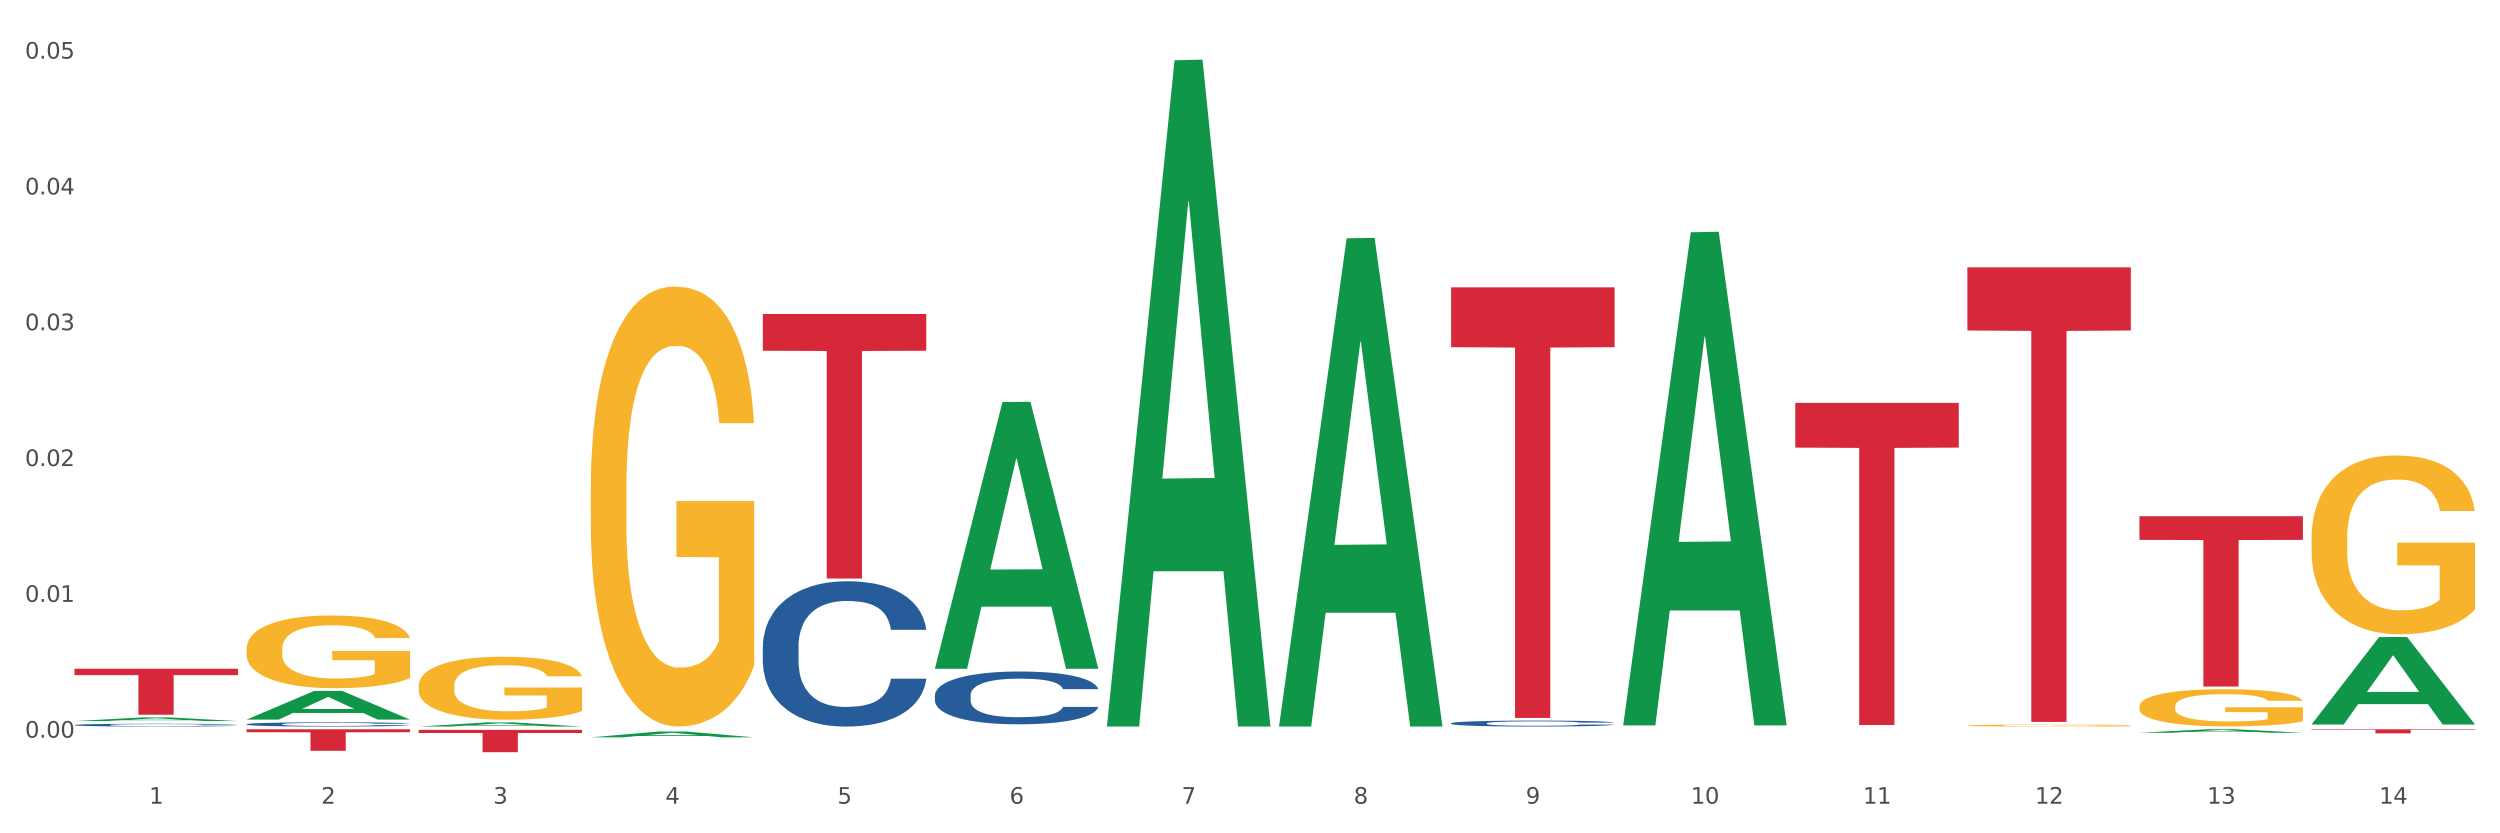 <?xml version="1.0" encoding="utf-8" standalone="no"?>
<!DOCTYPE svg PUBLIC "-//W3C//DTD SVG 1.1//EN"
  "http://www.w3.org/Graphics/SVG/1.1/DTD/svg11.dtd">
<svg xmlns:xlink="http://www.w3.org/1999/xlink" width="1080pt" height="360pt" viewBox="0 0 1080 360" xmlns="http://www.w3.org/2000/svg" version="1.1">
 <rect x="0" y="0" width="1080" height="360" fill="#333333" stroke="none"/>
 <defs>
  <style type="text/css">*{stroke-linejoin: round; stroke-linecap: butt}</style>
 </defs>
 <g id="figure_1">
  <g id="patch_1">
   <path d="M 0 360 
L 1080 360 
L 1080 0 
L 0 0 
z
" style="fill: #ffffff; stroke: #ffffff; stroke-linejoin: miter"/>
  </g>
  <g id="axes_1">
   <g id="matplotlib.axis_1">
    <g id="xtick_1">
     <g id="text_1">
      <!-- 1 -->
      <g style="fill: #4d4d4d" transform="translate(64.432 347.204) scale(0.096 -0.096)">
       <defs>
        <path id="DejaVuSans-31" d="M 794 531 
L 1825 531 
L 1825 4091 
L 703 3866 
L 703 4441 
L 1819 4666 
L 2450 4666 
L 2450 531 
L 3481 531 
L 3481 0 
L 794 0 
L 794 531 
z
" transform="scale(0.016)"/>
       </defs>
       <use xlink:href="#DejaVuSans-31"/>
      </g>
     </g>
    </g>
    <g id="xtick_2">
     <g id="text_2">
      <!-- 2 -->
      <g style="fill: #4d4d4d" transform="translate(138.771 347.204) scale(0.096 -0.096)">
       <defs>
        <path id="DejaVuSans-32" d="M 1228 531 
L 3431 531 
L 3431 0 
L 469 0 
L 469 531 
Q 828 903 1448 1529 
Q 2069 2156 2228 2338 
Q 2531 2678 2651 2914 
Q 2772 3150 2772 3378 
Q 2772 3750 2511 3984 
Q 2250 4219 1831 4219 
Q 1534 4219 1204 4116 
Q 875 4013 500 3803 
L 500 4441 
Q 881 4594 1212 4672 
Q 1544 4750 1819 4750 
Q 2544 4750 2975 4387 
Q 3406 4025 3406 3419 
Q 3406 3131 3298 2873 
Q 3191 2616 2906 2266 
Q 2828 2175 2409 1742 
Q 1991 1309 1228 531 
z
" transform="scale(0.016)"/>
       </defs>
       <use xlink:href="#DejaVuSans-32"/>
      </g>
     </g>
    </g>
    <g id="xtick_3">
     <g id="text_3">
      <!-- 3 -->
      <g style="fill: #4d4d4d" transform="translate(213.109 347.204) scale(0.096 -0.096)">
       <defs>
        <path id="DejaVuSans-33" d="M 2597 2516 
Q 3050 2419 3304 2112 
Q 3559 1806 3559 1356 
Q 3559 666 3084 287 
Q 2609 -91 1734 -91 
Q 1441 -91 1130 -33 
Q 819 25 488 141 
L 488 750 
Q 750 597 1062 519 
Q 1375 441 1716 441 
Q 2309 441 2620 675 
Q 2931 909 2931 1356 
Q 2931 1769 2642 2001 
Q 2353 2234 1838 2234 
L 1294 2234 
L 1294 2753 
L 1863 2753 
Q 2328 2753 2575 2939 
Q 2822 3125 2822 3475 
Q 2822 3834 2567 4026 
Q 2313 4219 1838 4219 
Q 1578 4219 1281 4162 
Q 984 4106 628 3988 
L 628 4550 
Q 988 4650 1302 4700 
Q 1616 4750 1894 4750 
Q 2613 4750 3031 4423 
Q 3450 4097 3450 3541 
Q 3450 3153 3228 2886 
Q 3006 2619 2597 2516 
z
" transform="scale(0.016)"/>
       </defs>
       <use xlink:href="#DejaVuSans-33"/>
      </g>
     </g>
    </g>
    <g id="xtick_4">
     <g id="text_4">
      <!-- 4 -->
      <g style="fill: #4d4d4d" transform="translate(287.448 347.204) scale(0.096 -0.096)">
       <defs>
        <path id="DejaVuSans-34" d="M 2419 4116 
L 825 1625 
L 2419 1625 
L 2419 4116 
z
M 2253 4666 
L 3047 4666 
L 3047 1625 
L 3713 1625 
L 3713 1100 
L 3047 1100 
L 3047 0 
L 2419 0 
L 2419 1100 
L 313 1100 
L 313 1709 
L 2253 4666 
z
" transform="scale(0.016)"/>
       </defs>
       <use xlink:href="#DejaVuSans-34"/>
      </g>
     </g>
    </g>
    <g id="xtick_5">
     <g id="text_5">
      <!-- 5 -->
      <g style="fill: #4d4d4d" transform="translate(361.787 347.204) scale(0.096 -0.096)">
       <defs>
        <path id="DejaVuSans-35" d="M 691 4666 
L 3169 4666 
L 3169 4134 
L 1269 4134 
L 1269 2991 
Q 1406 3038 1543 3061 
Q 1681 3084 1819 3084 
Q 2600 3084 3056 2656 
Q 3513 2228 3513 1497 
Q 3513 744 3044 326 
Q 2575 -91 1722 -91 
Q 1428 -91 1123 -41 
Q 819 9 494 109 
L 494 744 
Q 775 591 1075 516 
Q 1375 441 1709 441 
Q 2250 441 2565 725 
Q 2881 1009 2881 1497 
Q 2881 1984 2565 2268 
Q 2250 2553 1709 2553 
Q 1456 2553 1204 2497 
Q 953 2441 691 2322 
L 691 4666 
z
" transform="scale(0.016)"/>
       </defs>
       <use xlink:href="#DejaVuSans-35"/>
      </g>
     </g>
    </g>
    <g id="xtick_6">
     <g id="text_6">
      <!-- 6 -->
      <g style="fill: #4d4d4d" transform="translate(436.125 347.204) scale(0.096 -0.096)">
       <defs>
        <path id="DejaVuSans-36" d="M 2113 2584 
Q 1688 2584 1439 2293 
Q 1191 2003 1191 1497 
Q 1191 994 1439 701 
Q 1688 409 2113 409 
Q 2538 409 2786 701 
Q 3034 994 3034 1497 
Q 3034 2003 2786 2293 
Q 2538 2584 2113 2584 
z
M 3366 4563 
L 3366 3988 
Q 3128 4100 2886 4159 
Q 2644 4219 2406 4219 
Q 1781 4219 1451 3797 
Q 1122 3375 1075 2522 
Q 1259 2794 1537 2939 
Q 1816 3084 2150 3084 
Q 2853 3084 3261 2657 
Q 3669 2231 3669 1497 
Q 3669 778 3244 343 
Q 2819 -91 2113 -91 
Q 1303 -91 875 529 
Q 447 1150 447 2328 
Q 447 3434 972 4092 
Q 1497 4750 2381 4750 
Q 2619 4750 2861 4703 
Q 3103 4656 3366 4563 
z
" transform="scale(0.016)"/>
       </defs>
       <use xlink:href="#DejaVuSans-36"/>
      </g>
     </g>
    </g>
    <g id="xtick_7">
     <g id="text_7">
      <!-- 7 -->
      <g style="fill: #4d4d4d" transform="translate(510.464 347.204) scale(0.096 -0.096)">
       <defs>
        <path id="DejaVuSans-37" d="M 525 4666 
L 3525 4666 
L 3525 4397 
L 1831 0 
L 1172 0 
L 2766 4134 
L 525 4134 
L 525 4666 
z
" transform="scale(0.016)"/>
       </defs>
       <use xlink:href="#DejaVuSans-37"/>
      </g>
     </g>
    </g>
    <g id="xtick_8">
     <g id="text_8">
      <!-- 8 -->
      <g style="fill: #4d4d4d" transform="translate(584.803 347.204) scale(0.096 -0.096)">
       <defs>
        <path id="DejaVuSans-38" d="M 2034 2216 
Q 1584 2216 1326 1975 
Q 1069 1734 1069 1313 
Q 1069 891 1326 650 
Q 1584 409 2034 409 
Q 2484 409 2743 651 
Q 3003 894 3003 1313 
Q 3003 1734 2745 1975 
Q 2488 2216 2034 2216 
z
M 1403 2484 
Q 997 2584 770 2862 
Q 544 3141 544 3541 
Q 544 4100 942 4425 
Q 1341 4750 2034 4750 
Q 2731 4750 3128 4425 
Q 3525 4100 3525 3541 
Q 3525 3141 3298 2862 
Q 3072 2584 2669 2484 
Q 3125 2378 3379 2068 
Q 3634 1759 3634 1313 
Q 3634 634 3220 271 
Q 2806 -91 2034 -91 
Q 1263 -91 848 271 
Q 434 634 434 1313 
Q 434 1759 690 2068 
Q 947 2378 1403 2484 
z
M 1172 3481 
Q 1172 3119 1398 2916 
Q 1625 2713 2034 2713 
Q 2441 2713 2670 2916 
Q 2900 3119 2900 3481 
Q 2900 3844 2670 4047 
Q 2441 4250 2034 4250 
Q 1625 4250 1398 4047 
Q 1172 3844 1172 3481 
z
" transform="scale(0.016)"/>
       </defs>
       <use xlink:href="#DejaVuSans-38"/>
      </g>
     </g>
    </g>
    <g id="xtick_9">
     <g id="text_9">
      <!-- 9 -->
      <g style="fill: #4d4d4d" transform="translate(659.142 347.204) scale(0.096 -0.096)">
       <defs>
        <path id="DejaVuSans-39" d="M 703 97 
L 703 672 
Q 941 559 1184 500 
Q 1428 441 1663 441 
Q 2288 441 2617 861 
Q 2947 1281 2994 2138 
Q 2813 1869 2534 1725 
Q 2256 1581 1919 1581 
Q 1219 1581 811 2004 
Q 403 2428 403 3163 
Q 403 3881 828 4315 
Q 1253 4750 1959 4750 
Q 2769 4750 3195 4129 
Q 3622 3509 3622 2328 
Q 3622 1225 3098 567 
Q 2575 -91 1691 -91 
Q 1453 -91 1209 -44 
Q 966 3 703 97 
z
M 1959 2075 
Q 2384 2075 2632 2365 
Q 2881 2656 2881 3163 
Q 2881 3666 2632 3958 
Q 2384 4250 1959 4250 
Q 1534 4250 1286 3958 
Q 1038 3666 1038 3163 
Q 1038 2656 1286 2365 
Q 1534 2075 1959 2075 
z
" transform="scale(0.016)"/>
       </defs>
       <use xlink:href="#DejaVuSans-39"/>
      </g>
     </g>
    </g>
    <g id="xtick_10">
     <g id="text_10">
      <!-- 10 -->
      <g style="fill: #4d4d4d" transform="translate(730.426 347.204) scale(0.096 -0.096)">
       <defs>
        <path id="DejaVuSans-30" d="M 2034 4250 
Q 1547 4250 1301 3770 
Q 1056 3291 1056 2328 
Q 1056 1369 1301 889 
Q 1547 409 2034 409 
Q 2525 409 2770 889 
Q 3016 1369 3016 2328 
Q 3016 3291 2770 3770 
Q 2525 4250 2034 4250 
z
M 2034 4750 
Q 2819 4750 3233 4129 
Q 3647 3509 3647 2328 
Q 3647 1150 3233 529 
Q 2819 -91 2034 -91 
Q 1250 -91 836 529 
Q 422 1150 422 2328 
Q 422 3509 836 4129 
Q 1250 4750 2034 4750 
z
" transform="scale(0.016)"/>
       </defs>
       <use xlink:href="#DejaVuSans-31"/>
       <use xlink:href="#DejaVuSans-30" transform="translate(63.623 0)"/>
      </g>
     </g>
    </g>
    <g id="xtick_11">
     <g id="text_11">
      <!-- 11 -->
      <g style="fill: #4d4d4d" transform="translate(804.765 347.204) scale(0.096 -0.096)">
       <use xlink:href="#DejaVuSans-31"/>
       <use xlink:href="#DejaVuSans-31" transform="translate(63.623 0)"/>
      </g>
     </g>
    </g>
    <g id="xtick_12">
     <g id="text_12">
      <!-- 12 -->
      <g style="fill: #4d4d4d" transform="translate(879.104 347.204) scale(0.096 -0.096)">
       <use xlink:href="#DejaVuSans-31"/>
       <use xlink:href="#DejaVuSans-32" transform="translate(63.623 0)"/>
      </g>
     </g>
    </g>
    <g id="xtick_13">
     <g id="text_13">
      <!-- 13 -->
      <g style="fill: #4d4d4d" transform="translate(953.442 347.204) scale(0.096 -0.096)">
       <use xlink:href="#DejaVuSans-31"/>
       <use xlink:href="#DejaVuSans-33" transform="translate(63.623 0)"/>
      </g>
     </g>
    </g>
    <g id="xtick_14">
     <g id="text_14">
      <!-- 14 -->
      <g style="fill: #4d4d4d" transform="translate(1027.781 347.204) scale(0.096 -0.096)">
       <use xlink:href="#DejaVuSans-31"/>
       <use xlink:href="#DejaVuSans-34" transform="translate(63.623 0)"/>
      </g>
     </g>
    </g>
    <g id="xtick_15"/>
    <g id="xtick_16"/>
    <g id="xtick_17"/>
    <g id="xtick_18"/>
    <g id="xtick_19"/>
    <g id="xtick_20"/>
    <g id="xtick_21"/>
    <g id="xtick_22"/>
    <g id="xtick_23"/>
    <g id="xtick_24"/>
    <g id="xtick_25"/>
    <g id="xtick_26"/>
    <g id="xtick_27"/>
   </g>
   <g id="matplotlib.axis_2">
    <g id="ytick_1">
     <g id="text_15">
      <!-- 0.00 -->
      <g style="fill: #4d4d4d" transform="translate(10.8 318.678) scale(0.096 -0.096)">
       <defs>
        <path id="DejaVuSans-2e" d="M 684 794 
L 1344 794 
L 1344 0 
L 684 0 
L 684 794 
z
" transform="scale(0.016)"/>
       </defs>
       <use xlink:href="#DejaVuSans-30"/>
       <use xlink:href="#DejaVuSans-2e" transform="translate(63.623 0)"/>
       <use xlink:href="#DejaVuSans-30" transform="translate(95.41 0)"/>
       <use xlink:href="#DejaVuSans-30" transform="translate(159.033 0)"/>
      </g>
     </g>
    </g>
    <g id="ytick_2">
     <g id="text_16">
      <!-- 0.01 -->
      <g style="fill: #4d4d4d" transform="translate(10.8 260.007) scale(0.096 -0.096)">
       <use xlink:href="#DejaVuSans-30"/>
       <use xlink:href="#DejaVuSans-2e" transform="translate(63.623 0)"/>
       <use xlink:href="#DejaVuSans-30" transform="translate(95.41 0)"/>
       <use xlink:href="#DejaVuSans-31" transform="translate(159.033 0)"/>
      </g>
     </g>
    </g>
    <g id="ytick_3">
     <g id="text_17">
      <!-- 0.02 -->
      <g style="fill: #4d4d4d" transform="translate(10.8 201.336) scale(0.096 -0.096)">
       <use xlink:href="#DejaVuSans-30"/>
       <use xlink:href="#DejaVuSans-2e" transform="translate(63.623 0)"/>
       <use xlink:href="#DejaVuSans-30" transform="translate(95.41 0)"/>
       <use xlink:href="#DejaVuSans-32" transform="translate(159.033 0)"/>
      </g>
     </g>
    </g>
    <g id="ytick_4">
     <g id="text_18">
      <!-- 0.03 -->
      <g style="fill: #4d4d4d" transform="translate(10.8 142.665) scale(0.096 -0.096)">
       <use xlink:href="#DejaVuSans-30"/>
       <use xlink:href="#DejaVuSans-2e" transform="translate(63.623 0)"/>
       <use xlink:href="#DejaVuSans-30" transform="translate(95.41 0)"/>
       <use xlink:href="#DejaVuSans-33" transform="translate(159.033 0)"/>
      </g>
     </g>
    </g>
    <g id="ytick_5">
     <g id="text_19">
      <!-- 0.04 -->
      <g style="fill: #4d4d4d" transform="translate(10.8 83.994) scale(0.096 -0.096)">
       <use xlink:href="#DejaVuSans-30"/>
       <use xlink:href="#DejaVuSans-2e" transform="translate(63.623 0)"/>
       <use xlink:href="#DejaVuSans-30" transform="translate(95.41 0)"/>
       <use xlink:href="#DejaVuSans-34" transform="translate(159.033 0)"/>
      </g>
     </g>
    </g>
    <g id="ytick_6">
     <g id="text_20">
      <!-- 0.05 -->
      <g style="fill: #4d4d4d" transform="translate(10.8 25.323) scale(0.096 -0.096)">
       <use xlink:href="#DejaVuSans-30"/>
       <use xlink:href="#DejaVuSans-2e" transform="translate(63.623 0)"/>
       <use xlink:href="#DejaVuSans-30" transform="translate(95.41 0)"/>
       <use xlink:href="#DejaVuSans-35" transform="translate(159.033 0)"/>
      </g>
     </g>
    </g>
    <g id="ytick_7"/>
    <g id="ytick_8"/>
    <g id="ytick_9"/>
    <g id="ytick_10"/>
    <g id="ytick_11"/>
   </g>
   <g id="PolyCollection_1">
    <path d="M 32.175 311.503 
L 32.248 311.502 
L 61.37 309.927 
L 73.456 309.926 
L 102.797 311.506 
L 88.818 311.506 
L 82.484 311.138 
L 52.415 311.138 
L 52.197 311.144 
L 46.081 311.506 
L 32.175 311.506 
L 32.175 311.503 
L 56.201 310.919 
L 78.698 310.917 
L 67.559 310.263 
L 67.413 310.26 
L 67.267 310.264 
L 56.128 310.917 
L 56.201 310.919 
L 32.175 311.503 
z
" clip-path="url(#p21d1c4d058)" style="fill: #109648"/>
    <path d="M 849.901 313.422 
L 849.984 313.422 
L 849.984 313.394 
L 850.151 313.37 
L 850.985 313.313 
L 852.235 313.265 
L 853.153 313.24 
L 854.07 313.219 
L 855.154 313.199 
L 856.488 313.177 
L 858.906 313.146 
L 860.407 313.13 
L 862.241 313.113 
L 865.576 313.088 
L 867.994 313.075 
L 870.495 313.063 
L 874.581 313.049 
L 877.249 313.043 
L 880.084 313.039 
L 883.502 313.036 
L 886.087 313.035 
L 891.757 313.037 
L 896.593 313.044 
L 898.927 313.049 
L 901.929 313.059 
L 903.513 313.065 
L 906.098 313.077 
L 908.766 313.093 
L 910.601 313.107 
L 913.352 313.133 
L 915.436 313.159 
L 917.354 313.191 
L 918.355 313.213 
L 919.105 313.234 
L 919.772 313.258 
L 920.439 313.295 
L 905.431 313.295 
L 904.847 313.268 
L 903.93 313.243 
L 902.596 313.219 
L 901.429 313.203 
L 899.428 313.184 
L 897.593 313.172 
L 895.676 313.163 
L 893.341 313.155 
L 891.507 313.151 
L 888.922 313.148 
L 883.836 313.149 
L 880.417 313.155 
L 878.083 313.163 
L 876.582 313.17 
L 875.248 313.177 
L 873.747 313.188 
L 871.996 313.204 
L 870.745 313.219 
L 869.495 313.237 
L 868.494 313.255 
L 867.577 313.277 
L 866.827 313.3 
L 866.243 313.324 
L 865.743 313.353 
L 865.326 313.401 
L 865.326 313.506 
L 865.493 313.53 
L 865.91 313.561 
L 866.41 313.585 
L 867.244 313.613 
L 867.994 313.632 
L 869.411 313.66 
L 870.996 313.683 
L 872.246 313.697 
L 873.497 313.71 
L 875.665 313.726 
L 878.083 313.74 
L 880.167 313.749 
L 883.002 313.756 
L 884.92 313.759 
L 886.587 313.761 
L 890.673 313.761 
L 893.591 313.759 
L 896.843 313.753 
L 899.344 313.746 
L 901.429 313.738 
L 903.763 313.724 
L 905.264 313.711 
L 905.264 313.551 
L 886.921 313.55 
L 886.921 313.444 
L 920.523 313.444 
L 920.523 313.756 
L 919.105 313.772 
L 917.521 313.787 
L 915.853 313.8 
L 913.352 313.816 
L 910.35 313.831 
L 907.682 313.842 
L 904.847 313.851 
L 901.512 313.86 
L 897.177 313.867 
L 894.508 313.87 
L 891.173 313.873 
L 887.254 313.873 
L 883.836 313.872 
L 880.501 313.868 
L 876.999 313.861 
L 873.58 313.851 
L 870.996 313.841 
L 868.411 313.829 
L 865.659 313.813 
L 863.492 313.798 
L 861.824 313.784 
L 859.99 313.766 
L 857.989 313.743 
L 856.488 313.723 
L 855.154 313.701 
L 853.736 313.674 
L 852.736 313.65 
L 851.735 313.62 
L 851.151 313.598 
L 850.484 313.563 
L 849.984 313.515 
L 849.901 313.422 
z
" clip-path="url(#p21d1c4d058)" style="fill: #f7b32b"/>
    <path d="M 924.24 305.17 
L 924.323 305.155 
L 924.323 304.626 
L 924.49 304.171 
L 925.323 303.07 
L 926.574 302.16 
L 927.491 301.675 
L 928.408 301.278 
L 929.492 300.882 
L 930.826 300.471 
L 933.244 299.869 
L 934.745 299.56 
L 936.58 299.237 
L 939.915 298.767 
L 942.333 298.503 
L 944.834 298.283 
L 948.92 298.019 
L 951.588 297.901 
L 954.423 297.813 
L 957.841 297.754 
L 960.426 297.74 
L 966.096 297.784 
L 970.932 297.916 
L 973.266 298.019 
L 976.268 298.195 
L 977.852 298.312 
L 980.437 298.547 
L 983.105 298.856 
L 984.939 299.12 
L 987.691 299.619 
L 989.775 300.118 
L 991.693 300.735 
L 992.693 301.161 
L 993.444 301.557 
L 994.111 302.013 
L 994.778 302.732 
L 979.77 302.732 
L 979.186 302.218 
L 978.269 301.734 
L 976.935 301.264 
L 975.768 300.97 
L 973.766 300.603 
L 971.932 300.368 
L 970.014 300.192 
L 967.68 300.045 
L 965.845 299.972 
L 963.261 299.913 
L 958.175 299.928 
L 954.756 300.045 
L 952.422 300.192 
L 950.921 300.324 
L 949.587 300.471 
L 948.086 300.676 
L 946.335 300.985 
L 945.084 301.264 
L 943.834 301.616 
L 942.833 301.969 
L 941.916 302.38 
L 941.165 302.82 
L 940.582 303.275 
L 940.081 303.833 
L 939.665 304.759 
L 939.665 306.77 
L 939.831 307.225 
L 940.248 307.828 
L 940.749 308.283 
L 941.582 308.826 
L 942.333 309.193 
L 943.75 309.722 
L 945.334 310.162 
L 946.585 310.441 
L 947.836 310.676 
L 950.004 310.999 
L 952.422 311.264 
L 954.506 311.425 
L 957.341 311.572 
L 959.259 311.631 
L 960.926 311.66 
L 965.012 311.66 
L 967.93 311.616 
L 971.182 311.513 
L 973.683 311.381 
L 975.768 311.22 
L 978.102 310.955 
L 979.603 310.706 
L 979.603 307.637 
L 961.26 307.622 
L 961.26 305.581 
L 994.861 305.581 
L 994.861 311.572 
L 993.444 311.88 
L 991.86 312.159 
L 990.192 312.409 
L 987.691 312.717 
L 984.689 313.011 
L 982.021 313.217 
L 979.186 313.393 
L 975.851 313.554 
L 971.515 313.701 
L 968.847 313.76 
L 965.512 313.804 
L 961.593 313.819 
L 958.175 313.789 
L 954.84 313.716 
L 951.338 313.584 
L 947.919 313.393 
L 945.334 313.202 
L 942.75 312.967 
L 939.998 312.659 
L 937.83 312.365 
L 936.163 312.101 
L 934.328 311.763 
L 932.327 311.322 
L 930.826 310.926 
L 929.492 310.515 
L 928.075 309.986 
L 927.074 309.531 
L 926.074 308.958 
L 925.49 308.532 
L 924.823 307.872 
L 924.323 306.946 
L 924.24 305.17 
z
" clip-path="url(#p21d1c4d058)" style="fill: #f7b32b"/>
    <path d="M 998.578 315.03 
L 1069.2 315.03 
L 1069.2 315.281 
L 1041.42 315.283 
L 1041.42 316.834 
L 1026.191 316.834 
L 1026.191 315.283 
L 998.578 315.281 
L 998.578 315.032 
L 998.578 315.03 
z
" clip-path="url(#p21d1c4d058)" style="fill: #d62839"/>
    <path d="M 106.514 280.411 
L 106.597 280.382 
L 106.597 279.35 
L 106.764 278.461 
L 107.598 276.31 
L 108.848 274.532 
L 109.765 273.585 
L 110.683 272.811 
L 111.767 272.037 
L 113.101 271.234 
L 115.519 270.058 
L 117.019 269.456 
L 118.854 268.825 
L 122.189 267.907 
L 124.607 267.391 
L 127.108 266.961 
L 131.194 266.444 
L 133.862 266.215 
L 136.697 266.043 
L 140.115 265.928 
L 142.7 265.9 
L 148.37 265.986 
L 153.206 266.244 
L 155.54 266.444 
L 158.542 266.789 
L 160.126 267.018 
L 162.711 267.477 
L 165.379 268.079 
L 167.213 268.595 
L 169.965 269.57 
L 172.049 270.545 
L 173.967 271.75 
L 174.968 272.582 
L 175.718 273.356 
L 176.385 274.245 
L 177.052 275.65 
L 162.044 275.65 
L 161.46 274.646 
L 160.543 273.7 
L 159.209 272.782 
L 158.042 272.209 
L 156.041 271.492 
L 154.206 271.033 
L 152.289 270.689 
L 149.954 270.402 
L 148.12 270.259 
L 145.535 270.144 
L 140.449 270.173 
L 137.03 270.402 
L 134.696 270.689 
L 133.195 270.947 
L 131.861 271.234 
L 130.36 271.635 
L 128.609 272.237 
L 127.358 272.782 
L 126.108 273.471 
L 125.107 274.159 
L 124.19 274.962 
L 123.44 275.822 
L 122.856 276.711 
L 122.356 277.801 
L 121.939 279.608 
L 121.939 283.536 
L 122.106 284.426 
L 122.522 285.601 
L 123.023 286.49 
L 123.856 287.551 
L 124.607 288.268 
L 126.024 289.301 
L 127.609 290.161 
L 128.859 290.706 
L 130.11 291.165 
L 132.278 291.796 
L 134.696 292.312 
L 136.78 292.627 
L 139.615 292.914 
L 141.533 293.029 
L 143.2 293.086 
L 147.286 293.086 
L 150.204 293 
L 153.456 292.799 
L 155.957 292.541 
L 158.042 292.226 
L 160.376 291.71 
L 161.877 291.222 
L 161.877 285.228 
L 143.534 285.2 
L 143.534 281.214 
L 177.135 281.214 
L 177.135 292.914 
L 175.718 293.516 
L 174.134 294.061 
L 172.466 294.549 
L 169.965 295.151 
L 166.963 295.725 
L 164.295 296.126 
L 161.46 296.47 
L 158.125 296.786 
L 153.789 297.072 
L 151.121 297.187 
L 147.786 297.273 
L 143.867 297.302 
L 140.449 297.245 
L 137.114 297.101 
L 133.612 296.843 
L 130.193 296.47 
L 127.609 296.097 
L 125.024 295.639 
L 122.272 295.036 
L 120.104 294.463 
L 118.437 293.947 
L 116.603 293.287 
L 114.601 292.427 
L 113.101 291.652 
L 111.767 290.849 
L 110.349 289.817 
L 109.349 288.928 
L 108.348 287.81 
L 107.764 286.978 
L 107.097 285.687 
L 106.597 283.881 
L 106.514 280.411 
z
" clip-path="url(#p21d1c4d058)" style="fill: #f7b32b"/>
    <path d="M 924.24 223.002 
L 994.861 223.002 
L 994.861 233.227 
L 967.081 233.296 
L 967.081 296.583 
L 951.852 296.583 
L 951.852 233.296 
L 924.24 233.227 
L 924.24 223.071 
L 924.24 223.002 
z
" clip-path="url(#p21d1c4d058)" style="fill: #d62839"/>
    <path d="M 849.901 115.477 
L 920.523 115.477 
L 920.523 142.771 
L 892.742 142.955 
L 892.742 311.878 
L 877.514 311.878 
L 877.514 142.955 
L 849.901 142.771 
L 849.901 115.662 
L 849.901 115.477 
z
" clip-path="url(#p21d1c4d058)" style="fill: #d62839"/>
    <path d="M 775.562 174.025 
L 846.184 174.025 
L 846.184 193.368 
L 818.404 193.499 
L 818.404 313.213 
L 803.175 313.213 
L 803.175 193.499 
L 775.562 193.368 
L 775.562 174.156 
L 775.562 174.025 
z
" clip-path="url(#p21d1c4d058)" style="fill: #d62839"/>
    <path d="M 255.191 211.609 
L 255.275 211.435 
L 255.275 205.185 
L 255.441 199.803 
L 256.275 186.781 
L 257.526 176.016 
L 258.443 170.287 
L 259.36 165.599 
L 260.444 160.911 
L 261.778 156.05 
L 264.196 148.931 
L 265.697 145.285 
L 267.531 141.465 
L 270.866 135.909 
L 273.284 132.784 
L 275.786 130.18 
L 279.871 127.054 
L 282.539 125.665 
L 285.374 124.624 
L 288.793 123.929 
L 291.377 123.756 
L 297.047 124.276 
L 301.883 125.839 
L 304.218 127.054 
L 307.219 129.138 
L 308.804 130.527 
L 311.388 133.305 
L 314.057 136.951 
L 315.891 140.076 
L 318.642 145.979 
L 320.727 151.883 
L 322.645 159.175 
L 323.645 164.21 
L 324.395 168.898 
L 325.062 174.28 
L 325.73 182.788 
L 310.721 182.788 
L 310.138 176.711 
L 309.221 170.981 
L 307.886 165.425 
L 306.719 161.953 
L 304.718 157.612 
L 302.884 154.834 
L 300.966 152.751 
L 298.631 151.014 
L 296.797 150.146 
L 294.212 149.452 
L 289.126 149.625 
L 285.708 151.014 
L 283.373 152.751 
L 281.872 154.313 
L 280.538 156.05 
L 279.037 158.48 
L 277.286 162.126 
L 276.036 165.425 
L 274.785 169.592 
L 273.785 173.759 
L 272.867 178.621 
L 272.117 183.829 
L 271.533 189.212 
L 271.033 195.809 
L 270.616 206.748 
L 270.616 230.534 
L 270.783 235.916 
L 271.2 243.035 
L 271.7 248.417 
L 272.534 254.841 
L 273.284 259.182 
L 274.702 265.432 
L 276.286 270.641 
L 277.537 273.94 
L 278.787 276.718 
L 280.955 280.538 
L 283.373 283.663 
L 285.458 285.573 
L 288.292 287.309 
L 290.21 288.003 
L 291.878 288.351 
L 295.963 288.351 
L 298.882 287.83 
L 302.133 286.614 
L 304.635 285.052 
L 306.719 283.142 
L 309.054 280.017 
L 310.555 277.065 
L 310.555 240.778 
L 292.211 240.604 
L 292.211 216.471 
L 325.813 216.471 
L 325.813 287.309 
L 324.395 290.955 
L 322.811 294.254 
L 321.144 297.206 
L 318.642 300.852 
L 315.641 304.324 
L 312.973 306.755 
L 310.138 308.838 
L 306.803 310.748 
L 302.467 312.484 
L 299.799 313.179 
L 296.464 313.7 
L 292.545 313.873 
L 289.126 313.526 
L 285.791 312.658 
L 282.289 311.095 
L 278.871 308.838 
L 276.286 306.581 
L 273.701 303.803 
L 270.95 300.157 
L 268.782 296.685 
L 267.114 293.559 
L 265.28 289.566 
L 263.279 284.357 
L 261.778 279.67 
L 260.444 274.808 
L 259.027 268.558 
L 258.026 263.175 
L 257.025 256.404 
L 256.442 251.369 
L 255.775 243.556 
L 255.275 232.618 
L 255.191 211.609 
z
" clip-path="url(#p21d1c4d058)" style="fill: #f7b32b"/>
    <path d="M 626.885 124.129 
L 697.506 124.129 
L 697.506 149.978 
L 669.726 150.153 
L 669.726 310.139 
L 654.497 310.139 
L 654.497 150.153 
L 626.885 149.978 
L 626.885 124.304 
L 626.885 124.129 
z
" clip-path="url(#p21d1c4d058)" style="fill: #d62839"/>
    <path d="M 180.852 315.305 
L 251.474 315.305 
L 251.474 316.645 
L 223.694 316.654 
L 223.694 324.95 
L 208.465 324.95 
L 208.465 316.654 
L 180.852 316.645 
L 180.852 315.314 
L 180.852 315.305 
z
" clip-path="url(#p21d1c4d058)" style="fill: #d62839"/>
    <path d="M 106.514 315.03 
L 177.135 315.03 
L 177.135 316.324 
L 149.355 316.333 
L 149.355 324.337 
L 134.126 324.337 
L 134.126 316.333 
L 106.514 316.324 
L 106.514 315.039 
L 106.514 315.03 
z
" clip-path="url(#p21d1c4d058)" style="fill: #d62839"/>
    <path d="M 32.175 288.887 
L 102.797 288.887 
L 102.797 291.65 
L 75.017 291.668 
L 75.017 308.769 
L 59.788 308.769 
L 59.788 291.668 
L 32.175 291.65 
L 32.175 288.905 
L 32.175 288.887 
z
" clip-path="url(#p21d1c4d058)" style="fill: #d62839"/>
    <path d="M 32.175 313.207 
L 32.258 313.206 
L 32.258 313.175 
L 32.509 313.133 
L 33.427 313.056 
L 34.596 312.997 
L 36.599 312.929 
L 37.684 312.9 
L 39.104 312.868 
L 42.025 312.816 
L 45.364 312.772 
L 47.702 312.747 
L 49.455 312.732 
L 53.378 312.704 
L 55.632 312.692 
L 57.969 312.682 
L 59.973 312.676 
L 63.312 312.668 
L 65.983 312.665 
L 69.072 312.663 
L 71.66 312.665 
L 75.082 312.669 
L 80.091 312.682 
L 82.011 312.69 
L 84.599 312.703 
L 87.27 312.721 
L 89.44 312.739 
L 91.945 312.764 
L 94.533 312.797 
L 97.037 312.839 
L 98.79 312.878 
L 100.209 312.919 
L 101.461 312.968 
L 102.379 313.023 
L 102.797 313.068 
L 87.52 313.068 
L 87.103 313.027 
L 86.268 312.983 
L 85.434 312.953 
L 84.515 312.929 
L 83.096 312.901 
L 81.844 312.883 
L 79.757 312.862 
L 77.837 312.849 
L 76.251 312.841 
L 74.331 312.835 
L 70.241 312.828 
L 67.319 312.828 
L 65.482 312.83 
L 63.229 312.836 
L 61.309 312.844 
L 59.055 312.857 
L 57.302 312.871 
L 55.549 312.89 
L 54.547 312.903 
L 53.044 312.928 
L 52.043 312.947 
L 50.707 312.982 
L 49.956 313.006 
L 48.62 313.069 
L 48.036 313.115 
L 47.785 313.147 
L 47.618 313.183 
L 47.618 313.355 
L 48.119 313.433 
L 48.537 313.466 
L 49.204 313.503 
L 50.457 313.552 
L 52.293 313.599 
L 54.213 313.634 
L 55.799 313.655 
L 57.302 313.67 
L 58.804 313.682 
L 60.641 313.693 
L 62.143 313.7 
L 64.397 313.707 
L 67.069 313.71 
L 69.155 313.71 
L 73.413 313.704 
L 75.333 313.699 
L 77.169 313.691 
L 79.173 313.679 
L 80.759 313.666 
L 81.677 313.656 
L 83.18 313.635 
L 84.348 313.613 
L 85.35 313.587 
L 86.018 313.565 
L 86.769 313.532 
L 87.353 313.494 
L 87.52 313.475 
L 102.797 313.475 
L 102.463 313.514 
L 101.879 313.553 
L 100.71 313.605 
L 99.792 313.635 
L 98.372 313.671 
L 96.87 313.702 
L 94.783 313.736 
L 92.863 313.762 
L 90.86 313.784 
L 88.689 313.804 
L 84.766 313.831 
L 83.347 313.839 
L 80.341 313.852 
L 78.004 313.86 
L 74.581 313.868 
L 71.075 313.872 
L 67.402 313.873 
L 64.147 313.871 
L 60.557 313.865 
L 58.303 313.858 
L 55.799 313.848 
L 52.877 313.833 
L 50.123 313.814 
L 47.535 313.792 
L 45.114 313.766 
L 42.86 313.737 
L 39.938 313.69 
L 37.768 313.644 
L 36.182 313.6 
L 35.097 313.564 
L 34.011 313.518 
L 33.427 313.486 
L 32.509 313.408 
L 32.175 313.336 
L 32.175 313.207 
z
" clip-path="url(#p21d1c4d058)" style="fill: #255c99"/>
    <path d="M 106.514 312.859 
L 106.597 312.857 
L 106.597 312.81 
L 106.848 312.746 
L 107.766 312.628 
L 108.935 312.539 
L 110.938 312.435 
L 112.023 312.391 
L 113.442 312.342 
L 116.364 312.263 
L 119.703 312.196 
L 122.04 312.159 
L 123.794 312.135 
L 127.717 312.093 
L 129.971 312.074 
L 132.308 312.059 
L 134.312 312.049 
L 137.651 312.037 
L 140.322 312.032 
L 143.411 312.031 
L 145.998 312.032 
L 149.421 312.039 
L 154.43 312.059 
L 156.35 312.071 
L 158.937 312.091 
L 161.609 312.118 
L 163.779 312.145 
L 166.283 312.184 
L 168.871 312.234 
L 171.376 312.298 
L 173.129 312.357 
L 174.548 312.419 
L 175.8 312.495 
L 176.718 312.578 
L 177.135 312.647 
L 161.859 312.647 
L 161.442 312.584 
L 160.607 312.517 
L 159.772 312.472 
L 158.854 312.435 
L 157.435 312.392 
L 156.183 312.366 
L 154.096 312.334 
L 152.176 312.313 
L 150.59 312.302 
L 148.67 312.291 
L 144.579 312.281 
L 141.658 312.281 
L 139.821 312.285 
L 137.567 312.293 
L 135.647 312.305 
L 133.393 312.325 
L 131.64 312.347 
L 129.887 312.376 
L 128.886 312.396 
L 127.383 312.433 
L 126.381 312.463 
L 125.046 312.515 
L 124.294 312.552 
L 122.959 312.648 
L 122.374 312.719 
L 122.124 312.768 
L 121.957 312.822 
L 121.957 313.084 
L 122.458 313.202 
L 122.875 313.252 
L 123.543 313.31 
L 124.795 313.384 
L 126.632 313.456 
L 128.552 313.508 
L 130.138 313.54 
L 131.64 313.564 
L 133.143 313.582 
L 134.979 313.599 
L 136.482 313.609 
L 138.736 313.619 
L 141.407 313.624 
L 143.494 313.624 
L 147.751 313.616 
L 149.671 313.608 
L 151.508 313.596 
L 153.511 313.577 
L 155.097 313.557 
L 156.016 313.542 
L 157.518 313.51 
L 158.687 313.476 
L 159.689 313.438 
L 160.357 313.404 
L 161.108 313.353 
L 161.692 313.296 
L 161.859 313.266 
L 177.135 313.266 
L 176.802 313.326 
L 176.217 313.385 
L 175.049 313.464 
L 174.13 313.51 
L 172.711 313.565 
L 171.209 313.613 
L 169.122 313.665 
L 167.202 313.703 
L 165.198 313.737 
L 163.028 313.767 
L 159.104 313.809 
L 157.685 313.821 
L 154.68 313.841 
L 152.343 313.853 
L 148.92 313.865 
L 145.414 313.872 
L 141.741 313.873 
L 138.486 313.87 
L 134.896 313.86 
L 132.642 313.85 
L 130.138 313.835 
L 127.216 313.811 
L 124.461 313.783 
L 121.874 313.749 
L 119.453 313.71 
L 117.199 313.666 
L 114.277 313.594 
L 112.107 313.523 
L 110.521 313.458 
L 109.435 313.402 
L 108.35 313.332 
L 107.766 313.283 
L 106.848 313.165 
L 106.514 313.056 
L 106.514 312.859 
z
" clip-path="url(#p21d1c4d058)" style="fill: #255c99"/>
    <path d="M 329.53 279.302 
L 329.613 279.245 
L 329.613 277.639 
L 329.864 275.461 
L 330.782 271.447 
L 331.951 268.409 
L 333.954 264.854 
L 335.039 263.364 
L 336.458 261.701 
L 339.38 259.006 
L 342.719 256.713 
L 345.057 255.452 
L 346.81 254.649 
L 350.733 253.216 
L 352.987 252.585 
L 355.324 252.069 
L 357.328 251.725 
L 360.667 251.324 
L 363.338 251.152 
L 366.427 251.095 
L 369.015 251.152 
L 372.437 251.381 
L 377.446 252.069 
L 379.366 252.47 
L 381.954 253.158 
L 384.625 254.076 
L 386.795 254.993 
L 389.3 256.312 
L 391.887 258.032 
L 394.392 260.21 
L 396.145 262.217 
L 397.564 264.338 
L 398.816 266.918 
L 399.734 269.728 
L 400.152 272.078 
L 384.875 272.078 
L 384.458 269.957 
L 383.623 267.664 
L 382.788 266.116 
L 381.87 264.854 
L 380.451 263.421 
L 379.199 262.504 
L 377.112 261.414 
L 375.192 260.726 
L 373.606 260.325 
L 371.686 259.981 
L 367.595 259.637 
L 364.674 259.637 
L 362.837 259.752 
L 360.583 260.038 
L 358.663 260.44 
L 356.41 261.128 
L 354.656 261.873 
L 352.903 262.848 
L 351.902 263.536 
L 350.399 264.797 
L 349.397 265.829 
L 348.062 267.606 
L 347.31 268.868 
L 345.975 272.135 
L 345.391 274.543 
L 345.14 276.206 
L 344.973 278.041 
L 344.973 286.985 
L 345.474 290.998 
L 345.891 292.718 
L 346.559 294.667 
L 347.811 297.19 
L 349.648 299.655 
L 351.568 301.432 
L 353.154 302.522 
L 354.656 303.324 
L 356.159 303.955 
L 357.996 304.528 
L 359.498 304.872 
L 361.752 305.216 
L 364.423 305.388 
L 366.51 305.388 
L 370.768 305.102 
L 372.688 304.815 
L 374.524 304.414 
L 376.528 303.783 
L 378.114 303.095 
L 379.032 302.579 
L 380.534 301.49 
L 381.703 300.343 
L 382.705 299.024 
L 383.373 297.878 
L 384.124 296.158 
L 384.708 294.208 
L 384.875 293.176 
L 400.152 293.176 
L 399.818 295.24 
L 399.233 297.247 
L 398.065 299.942 
L 397.146 301.49 
L 395.727 303.382 
L 394.225 304.987 
L 392.138 306.764 
L 390.218 308.083 
L 388.214 309.229 
L 386.044 310.261 
L 382.121 311.695 
L 380.701 312.096 
L 377.696 312.784 
L 375.359 313.185 
L 371.936 313.587 
L 368.43 313.816 
L 364.757 313.873 
L 361.502 313.759 
L 357.912 313.415 
L 355.658 313.071 
L 353.154 312.555 
L 350.232 311.752 
L 347.477 310.777 
L 344.89 309.631 
L 342.469 308.312 
L 340.215 306.822 
L 337.293 304.356 
L 335.123 301.948 
L 333.537 299.712 
L 332.452 297.82 
L 331.366 295.412 
L 330.782 293.75 
L 329.864 289.736 
L 329.53 286.01 
L 329.53 279.302 
z
" clip-path="url(#p21d1c4d058)" style="fill: #255c99"/>
    <path d="M 403.869 300.34 
L 403.952 300.32 
L 403.952 299.736 
L 404.202 298.945 
L 405.121 297.487 
L 406.289 296.383 
L 408.293 295.091 
L 409.378 294.55 
L 410.797 293.946 
L 413.719 292.967 
L 417.058 292.133 
L 419.395 291.675 
L 421.148 291.384 
L 425.072 290.863 
L 427.326 290.634 
L 429.663 290.446 
L 431.666 290.321 
L 435.006 290.175 
L 437.677 290.113 
L 440.766 290.092 
L 443.353 290.113 
L 446.776 290.196 
L 451.785 290.446 
L 453.704 290.592 
L 456.292 290.842 
L 458.964 291.175 
L 461.134 291.509 
L 463.638 291.988 
L 466.226 292.613 
L 468.73 293.404 
L 470.483 294.133 
L 471.903 294.904 
L 473.155 295.841 
L 474.073 296.862 
L 474.49 297.716 
L 459.214 297.716 
L 458.797 296.945 
L 457.962 296.112 
L 457.127 295.55 
L 456.209 295.091 
L 454.79 294.571 
L 453.538 294.237 
L 451.451 293.841 
L 449.531 293.592 
L 447.945 293.446 
L 446.025 293.321 
L 441.934 293.196 
L 439.012 293.196 
L 437.176 293.237 
L 434.922 293.342 
L 433.002 293.487 
L 430.748 293.737 
L 428.995 294.008 
L 427.242 294.362 
L 426.24 294.612 
L 424.738 295.07 
L 423.736 295.445 
L 422.401 296.091 
L 421.649 296.549 
L 420.314 297.737 
L 419.729 298.612 
L 419.479 299.216 
L 419.312 299.882 
L 419.312 303.132 
L 419.813 304.59 
L 420.23 305.215 
L 420.898 305.923 
L 422.15 306.839 
L 423.987 307.735 
L 425.907 308.381 
L 427.493 308.777 
L 428.995 309.068 
L 430.498 309.297 
L 432.334 309.506 
L 433.837 309.631 
L 436.091 309.756 
L 438.762 309.818 
L 440.849 309.818 
L 445.106 309.714 
L 447.026 309.61 
L 448.863 309.464 
L 450.866 309.235 
L 452.452 308.985 
L 453.371 308.797 
L 454.873 308.402 
L 456.042 307.985 
L 457.044 307.506 
L 457.711 307.089 
L 458.463 306.464 
L 459.047 305.756 
L 459.214 305.381 
L 474.49 305.381 
L 474.156 306.131 
L 473.572 306.86 
L 472.403 307.839 
L 471.485 308.402 
L 470.066 309.089 
L 468.563 309.672 
L 466.477 310.318 
L 464.557 310.797 
L 462.553 311.214 
L 460.383 311.589 
L 456.459 312.109 
L 455.04 312.255 
L 452.035 312.505 
L 449.698 312.651 
L 446.275 312.797 
L 442.769 312.88 
L 439.096 312.901 
L 435.84 312.859 
L 432.251 312.734 
L 429.997 312.609 
L 427.493 312.422 
L 424.571 312.13 
L 421.816 311.776 
L 419.228 311.359 
L 416.808 310.88 
L 414.554 310.339 
L 411.632 309.443 
L 409.462 308.568 
L 407.875 307.756 
L 406.79 307.069 
L 405.705 306.194 
L 405.121 305.59 
L 404.202 304.131 
L 403.869 302.778 
L 403.869 300.34 
z
" clip-path="url(#p21d1c4d058)" style="fill: #255c99"/>
    <path d="M 329.53 135.638 
L 400.152 135.638 
L 400.152 151.522 
L 372.371 151.629 
L 372.371 249.937 
L 357.143 249.937 
L 357.143 151.629 
L 329.53 151.522 
L 329.53 135.745 
L 329.53 135.638 
z
" clip-path="url(#p21d1c4d058)" style="fill: #d62839"/>
    <path d="M 180.852 296.285 
L 180.936 296.26 
L 180.936 295.365 
L 181.103 294.595 
L 181.936 292.731 
L 183.187 291.19 
L 184.104 290.37 
L 185.021 289.699 
L 186.105 289.028 
L 187.439 288.332 
L 189.857 287.313 
L 191.358 286.791 
L 193.192 286.244 
L 196.528 285.449 
L 198.946 285.001 
L 201.447 284.629 
L 205.533 284.181 
L 208.201 283.982 
L 211.036 283.833 
L 214.454 283.734 
L 217.039 283.709 
L 222.709 283.784 
L 227.545 284.007 
L 229.879 284.181 
L 232.881 284.479 
L 234.465 284.678 
L 237.05 285.076 
L 239.718 285.598 
L 241.552 286.045 
L 244.304 286.89 
L 246.388 287.735 
L 248.306 288.779 
L 249.306 289.5 
L 250.057 290.171 
L 250.724 290.941 
L 251.391 292.159 
L 236.383 292.159 
L 235.799 291.289 
L 234.882 290.469 
L 233.548 289.674 
L 232.38 289.177 
L 230.379 288.555 
L 228.545 288.158 
L 226.627 287.86 
L 224.293 287.611 
L 222.458 287.487 
L 219.874 287.387 
L 214.788 287.412 
L 211.369 287.611 
L 209.034 287.86 
L 207.534 288.083 
L 206.2 288.332 
L 204.699 288.68 
L 202.948 289.202 
L 201.697 289.674 
L 200.446 290.27 
L 199.446 290.867 
L 198.529 291.563 
L 197.778 292.308 
L 197.195 293.079 
L 196.694 294.023 
L 196.277 295.589 
L 196.277 298.994 
L 196.444 299.764 
L 196.861 300.783 
L 197.361 301.554 
L 198.195 302.473 
L 198.946 303.095 
L 200.363 303.989 
L 201.947 304.735 
L 203.198 305.207 
L 204.449 305.605 
L 206.616 306.152 
L 209.034 306.599 
L 211.119 306.872 
L 213.954 307.121 
L 215.871 307.22 
L 217.539 307.27 
L 221.625 307.27 
L 224.543 307.195 
L 227.795 307.022 
L 230.296 306.798 
L 232.38 306.524 
L 234.715 306.077 
L 236.216 305.655 
L 236.216 300.46 
L 217.873 300.435 
L 217.873 296.981 
L 251.474 296.981 
L 251.474 307.121 
L 250.057 307.643 
L 248.473 308.115 
L 246.805 308.538 
L 244.304 309.059 
L 241.302 309.557 
L 238.634 309.905 
L 235.799 310.203 
L 232.464 310.476 
L 228.128 310.725 
L 225.46 310.824 
L 222.125 310.899 
L 218.206 310.923 
L 214.788 310.874 
L 211.452 310.75 
L 207.951 310.526 
L 204.532 310.203 
L 201.947 309.88 
L 199.362 309.482 
L 196.611 308.96 
L 194.443 308.463 
L 192.776 308.016 
L 190.941 307.444 
L 188.94 306.698 
L 187.439 306.027 
L 186.105 305.331 
L 184.688 304.437 
L 183.687 303.666 
L 182.687 302.697 
L 182.103 301.976 
L 181.436 300.858 
L 180.936 299.292 
L 180.852 296.285 
z
" clip-path="url(#p21d1c4d058)" style="fill: #f7b32b"/>
    <path d="M 998.578 232.46 
L 998.662 232.39 
L 998.662 229.85 
L 998.828 227.662 
L 999.662 222.37 
L 1000.913 217.996 
L 1001.83 215.667 
L 1002.747 213.762 
L 1003.831 211.857 
L 1005.165 209.881 
L 1007.583 206.988 
L 1009.084 205.507 
L 1010.918 203.954 
L 1014.253 201.696 
L 1016.671 200.426 
L 1019.173 199.368 
L 1023.258 198.098 
L 1025.926 197.533 
L 1028.761 197.11 
L 1032.18 196.828 
L 1034.765 196.757 
L 1040.434 196.969 
L 1045.27 197.604 
L 1047.605 198.098 
L 1050.607 198.945 
L 1052.191 199.509 
L 1054.775 200.638 
L 1057.444 202.12 
L 1059.278 203.39 
L 1062.029 205.789 
L 1064.114 208.188 
L 1066.032 211.151 
L 1067.032 213.198 
L 1067.783 215.103 
L 1068.45 217.29 
L 1069.117 220.747 
L 1054.108 220.747 
L 1053.525 218.278 
L 1052.608 215.949 
L 1051.274 213.692 
L 1050.106 212.28 
L 1048.105 210.516 
L 1046.271 209.387 
L 1044.353 208.541 
L 1042.019 207.835 
L 1040.184 207.482 
L 1037.599 207.2 
L 1032.513 207.271 
L 1029.095 207.835 
L 1026.76 208.541 
L 1025.259 209.176 
L 1023.925 209.881 
L 1022.425 210.869 
L 1020.674 212.351 
L 1019.423 213.692 
L 1018.172 215.385 
L 1017.172 217.078 
L 1016.255 219.054 
L 1015.504 221.171 
L 1014.92 223.358 
L 1014.42 226.039 
L 1014.003 230.485 
L 1014.003 240.151 
L 1014.17 242.339 
L 1014.587 245.232 
L 1015.087 247.419 
L 1015.921 250.03 
L 1016.671 251.794 
L 1018.089 254.334 
L 1019.673 256.45 
L 1020.924 257.791 
L 1022.174 258.92 
L 1024.342 260.472 
L 1026.76 261.742 
L 1028.845 262.519 
L 1031.68 263.224 
L 1033.597 263.506 
L 1035.265 263.648 
L 1039.35 263.648 
L 1042.269 263.436 
L 1045.52 262.942 
L 1048.022 262.307 
L 1050.106 261.531 
L 1052.441 260.261 
L 1053.942 259.061 
L 1053.942 244.314 
L 1035.598 244.244 
L 1035.598 234.436 
L 1069.2 234.436 
L 1069.2 263.224 
L 1067.783 264.706 
L 1066.198 266.047 
L 1064.531 267.246 
L 1062.029 268.728 
L 1059.028 270.139 
L 1056.36 271.127 
L 1053.525 271.974 
L 1050.19 272.75 
L 1045.854 273.455 
L 1043.186 273.738 
L 1039.851 273.949 
L 1035.932 274.02 
L 1032.513 273.879 
L 1029.178 273.526 
L 1025.676 272.891 
L 1022.258 271.974 
L 1019.673 271.056 
L 1017.088 269.927 
L 1014.337 268.446 
L 1012.169 267.034 
L 1010.501 265.764 
L 1008.667 264.141 
L 1006.666 262.025 
L 1005.165 260.12 
L 1003.831 258.144 
L 1002.414 255.604 
L 1001.413 253.416 
L 1000.413 250.665 
L 999.829 248.618 
L 999.162 245.443 
L 998.662 240.998 
L 998.578 232.46 
z
" clip-path="url(#p21d1c4d058)" style="fill: #f7b32b"/>
    <path d="M 626.885 312.454 
L 626.968 312.452 
L 626.968 312.386 
L 627.219 312.296 
L 628.137 312.132 
L 629.306 312.007 
L 631.309 311.861 
L 632.394 311.8 
L 633.813 311.731 
L 636.735 311.621 
L 640.074 311.527 
L 642.411 311.475 
L 644.164 311.442 
L 648.088 311.383 
L 650.342 311.357 
L 652.679 311.336 
L 654.683 311.322 
L 658.022 311.305 
L 660.693 311.298 
L 663.782 311.296 
L 666.369 311.298 
L 669.792 311.308 
L 674.801 311.336 
L 676.721 311.352 
L 679.308 311.381 
L 681.98 311.418 
L 684.15 311.456 
L 686.654 311.51 
L 689.242 311.581 
L 691.747 311.67 
L 693.5 311.753 
L 694.919 311.84 
L 696.171 311.946 
L 697.089 312.061 
L 697.506 312.157 
L 682.23 312.157 
L 681.813 312.07 
L 680.978 311.976 
L 680.143 311.913 
L 679.225 311.861 
L 677.806 311.802 
L 676.554 311.764 
L 674.467 311.72 
L 672.547 311.691 
L 670.961 311.675 
L 669.041 311.661 
L 664.95 311.647 
L 662.029 311.647 
L 660.192 311.651 
L 657.938 311.663 
L 656.018 311.68 
L 653.764 311.708 
L 652.011 311.738 
L 650.258 311.779 
L 649.257 311.807 
L 647.754 311.859 
L 646.752 311.901 
L 645.417 311.974 
L 644.665 312.026 
L 643.33 312.16 
L 642.745 312.259 
L 642.495 312.327 
L 642.328 312.402 
L 642.328 312.769 
L 642.829 312.934 
L 643.246 313.005 
L 643.914 313.085 
L 645.166 313.188 
L 647.003 313.29 
L 648.923 313.363 
L 650.509 313.407 
L 652.011 313.44 
L 653.514 313.466 
L 655.35 313.49 
L 656.853 313.504 
L 659.107 313.518 
L 661.778 313.525 
L 663.865 313.525 
L 668.122 313.513 
L 670.042 313.502 
L 671.879 313.485 
L 673.882 313.459 
L 675.468 313.431 
L 676.387 313.41 
L 677.889 313.365 
L 679.058 313.318 
L 680.06 313.264 
L 680.728 313.217 
L 681.479 313.146 
L 682.063 313.066 
L 682.23 313.024 
L 697.506 313.024 
L 697.173 313.108 
L 696.588 313.191 
L 695.42 313.301 
L 694.501 313.365 
L 693.082 313.443 
L 691.58 313.509 
L 689.493 313.582 
L 687.573 313.636 
L 685.569 313.683 
L 683.399 313.725 
L 679.475 313.784 
L 678.056 313.8 
L 675.051 313.829 
L 672.714 313.845 
L 669.291 313.862 
L 665.785 313.871 
L 662.112 313.873 
L 658.856 313.869 
L 655.267 313.855 
L 653.013 313.84 
L 650.509 313.819 
L 647.587 313.786 
L 644.832 313.746 
L 642.244 313.699 
L 639.824 313.645 
L 637.57 313.584 
L 634.648 313.483 
L 632.478 313.384 
L 630.892 313.292 
L 629.806 313.214 
L 628.721 313.115 
L 628.137 313.047 
L 627.219 312.882 
L 626.885 312.729 
L 626.885 312.454 
z
" clip-path="url(#p21d1c4d058)" style="fill: #255c99"/>
    <path d="M 998.578 312.922 
L 998.651 312.887 
L 1027.773 275.212 
L 1039.859 275.177 
L 1069.2 312.993 
L 1055.221 312.993 
L 1048.887 304.187 
L 1018.818 304.187 
L 1018.6 304.329 
L 1012.484 312.993 
L 998.578 312.993 
L 998.578 312.922 
L 1022.604 298.932 
L 1045.101 298.896 
L 1033.962 283.237 
L 1033.816 283.166 
L 1033.671 283.273 
L 1022.531 298.896 
L 1022.604 298.932 
L 998.578 312.922 
z
" clip-path="url(#p21d1c4d058)" style="fill: #109648"/>
    <path d="M 924.24 316.555 
L 924.312 316.553 
L 953.435 315.032 
L 965.52 315.03 
L 994.861 316.558 
L 980.883 316.558 
L 974.548 316.202 
L 944.48 316.202 
L 944.261 316.208 
L 938.145 316.558 
L 924.24 316.558 
L 924.24 316.555 
L 948.265 315.99 
L 970.763 315.988 
L 959.623 315.356 
L 959.478 315.353 
L 959.332 315.357 
L 948.193 315.988 
L 948.265 315.99 
L 924.24 316.555 
z
" clip-path="url(#p21d1c4d058)" style="fill: #109648"/>
    <path d="M 701.223 312.976 
L 701.296 312.776 
L 730.419 100.327 
L 742.504 100.127 
L 771.845 313.377 
L 757.866 313.377 
L 751.532 263.718 
L 721.463 263.718 
L 721.245 264.519 
L 715.129 313.377 
L 701.223 313.377 
L 701.223 312.976 
L 725.249 234.084 
L 747.746 233.884 
L 736.607 145.58 
L 736.461 145.18 
L 736.316 145.78 
L 725.177 233.884 
L 725.249 234.084 
L 701.223 312.976 
z
" clip-path="url(#p21d1c4d058)" style="fill: #109648"/>
    <path d="M 552.546 313.477 
L 552.619 313.279 
L 581.741 102.945 
L 593.827 102.746 
L 623.168 313.873 
L 609.189 313.873 
L 602.855 264.71 
L 572.786 264.71 
L 572.568 265.503 
L 566.452 313.873 
L 552.546 313.873 
L 552.546 313.477 
L 576.572 235.37 
L 599.069 235.172 
L 587.93 147.747 
L 587.784 147.351 
L 587.638 147.945 
L 576.499 235.172 
L 576.572 235.37 
L 552.546 313.477 
z
" clip-path="url(#p21d1c4d058)" style="fill: #109648"/>
    <path d="M 478.207 313.332 
L 478.28 313.062 
L 507.402 26.03 
L 519.488 25.759 
L 548.829 313.873 
L 534.85 313.873 
L 528.516 246.782 
L 498.447 246.782 
L 498.229 247.864 
L 492.113 313.873 
L 478.207 313.873 
L 478.207 313.332 
L 502.233 206.744 
L 524.73 206.473 
L 513.591 87.17 
L 513.445 86.629 
L 513.3 87.44 
L 502.16 206.473 
L 502.233 206.744 
L 478.207 313.332 
z
" clip-path="url(#p21d1c4d058)" style="fill: #109648"/>
    <path d="M 403.869 288.718 
L 403.941 288.61 
L 433.064 173.68 
L 445.15 173.572 
L 474.49 288.935 
L 460.512 288.935 
L 454.177 262.071 
L 424.109 262.071 
L 423.89 262.504 
L 417.774 288.935 
L 403.869 288.935 
L 403.869 288.718 
L 427.895 246.039 
L 450.392 245.931 
L 439.252 198.161 
L 439.107 197.944 
L 438.961 198.269 
L 427.822 245.931 
L 427.895 246.039 
L 403.869 288.718 
z
" clip-path="url(#p21d1c4d058)" style="fill: #109648"/>
    <path d="M 180.852 313.87 
L 180.925 313.868 
L 210.048 312.082 
L 222.133 312.081 
L 251.474 313.873 
L 237.495 313.873 
L 231.161 313.456 
L 201.092 313.456 
L 200.874 313.463 
L 194.758 313.873 
L 180.852 313.873 
L 180.852 313.87 
L 204.878 313.207 
L 227.375 313.205 
L 216.236 312.463 
L 216.09 312.459 
L 215.945 312.464 
L 204.806 313.205 
L 204.878 313.207 
L 180.852 313.87 
z
" clip-path="url(#p21d1c4d058)" style="fill: #109648"/>
    <path d="M 106.514 310.85 
L 106.587 310.839 
L 135.709 298.471 
L 147.795 298.459 
L 177.135 310.874 
L 163.157 310.874 
L 156.823 307.983 
L 126.754 307.983 
L 126.535 308.029 
L 120.42 310.874 
L 106.514 310.874 
L 106.514 310.85 
L 130.54 306.257 
L 153.037 306.246 
L 141.897 301.105 
L 141.752 301.082 
L 141.606 301.117 
L 130.467 306.246 
L 130.54 306.257 
L 106.514 310.85 
z
" clip-path="url(#p21d1c4d058)" style="fill: #109648"/>
    <path d="M 255.191 318.528 
L 255.264 318.526 
L 284.386 316.029 
L 296.472 316.026 
L 325.813 318.533 
L 311.834 318.533 
L 305.5 317.949 
L 275.431 317.949 
L 275.213 317.959 
L 269.097 318.533 
L 255.191 318.533 
L 255.191 318.528 
L 279.217 317.601 
L 301.714 317.598 
L 290.575 316.561 
L 290.429 316.556 
L 290.284 316.563 
L 279.144 317.598 
L 279.217 317.601 
L 255.191 318.528 
z
" clip-path="url(#p21d1c4d058)" style="fill: #109648"/>
   </g>
  </g>
 </g>
 <defs>
  <clipPath id="p21d1c4d058">
   <rect x="32.175" y="10.8" width="1037.025" height="329.109"/>
  </clipPath>
 </defs>
</svg>
